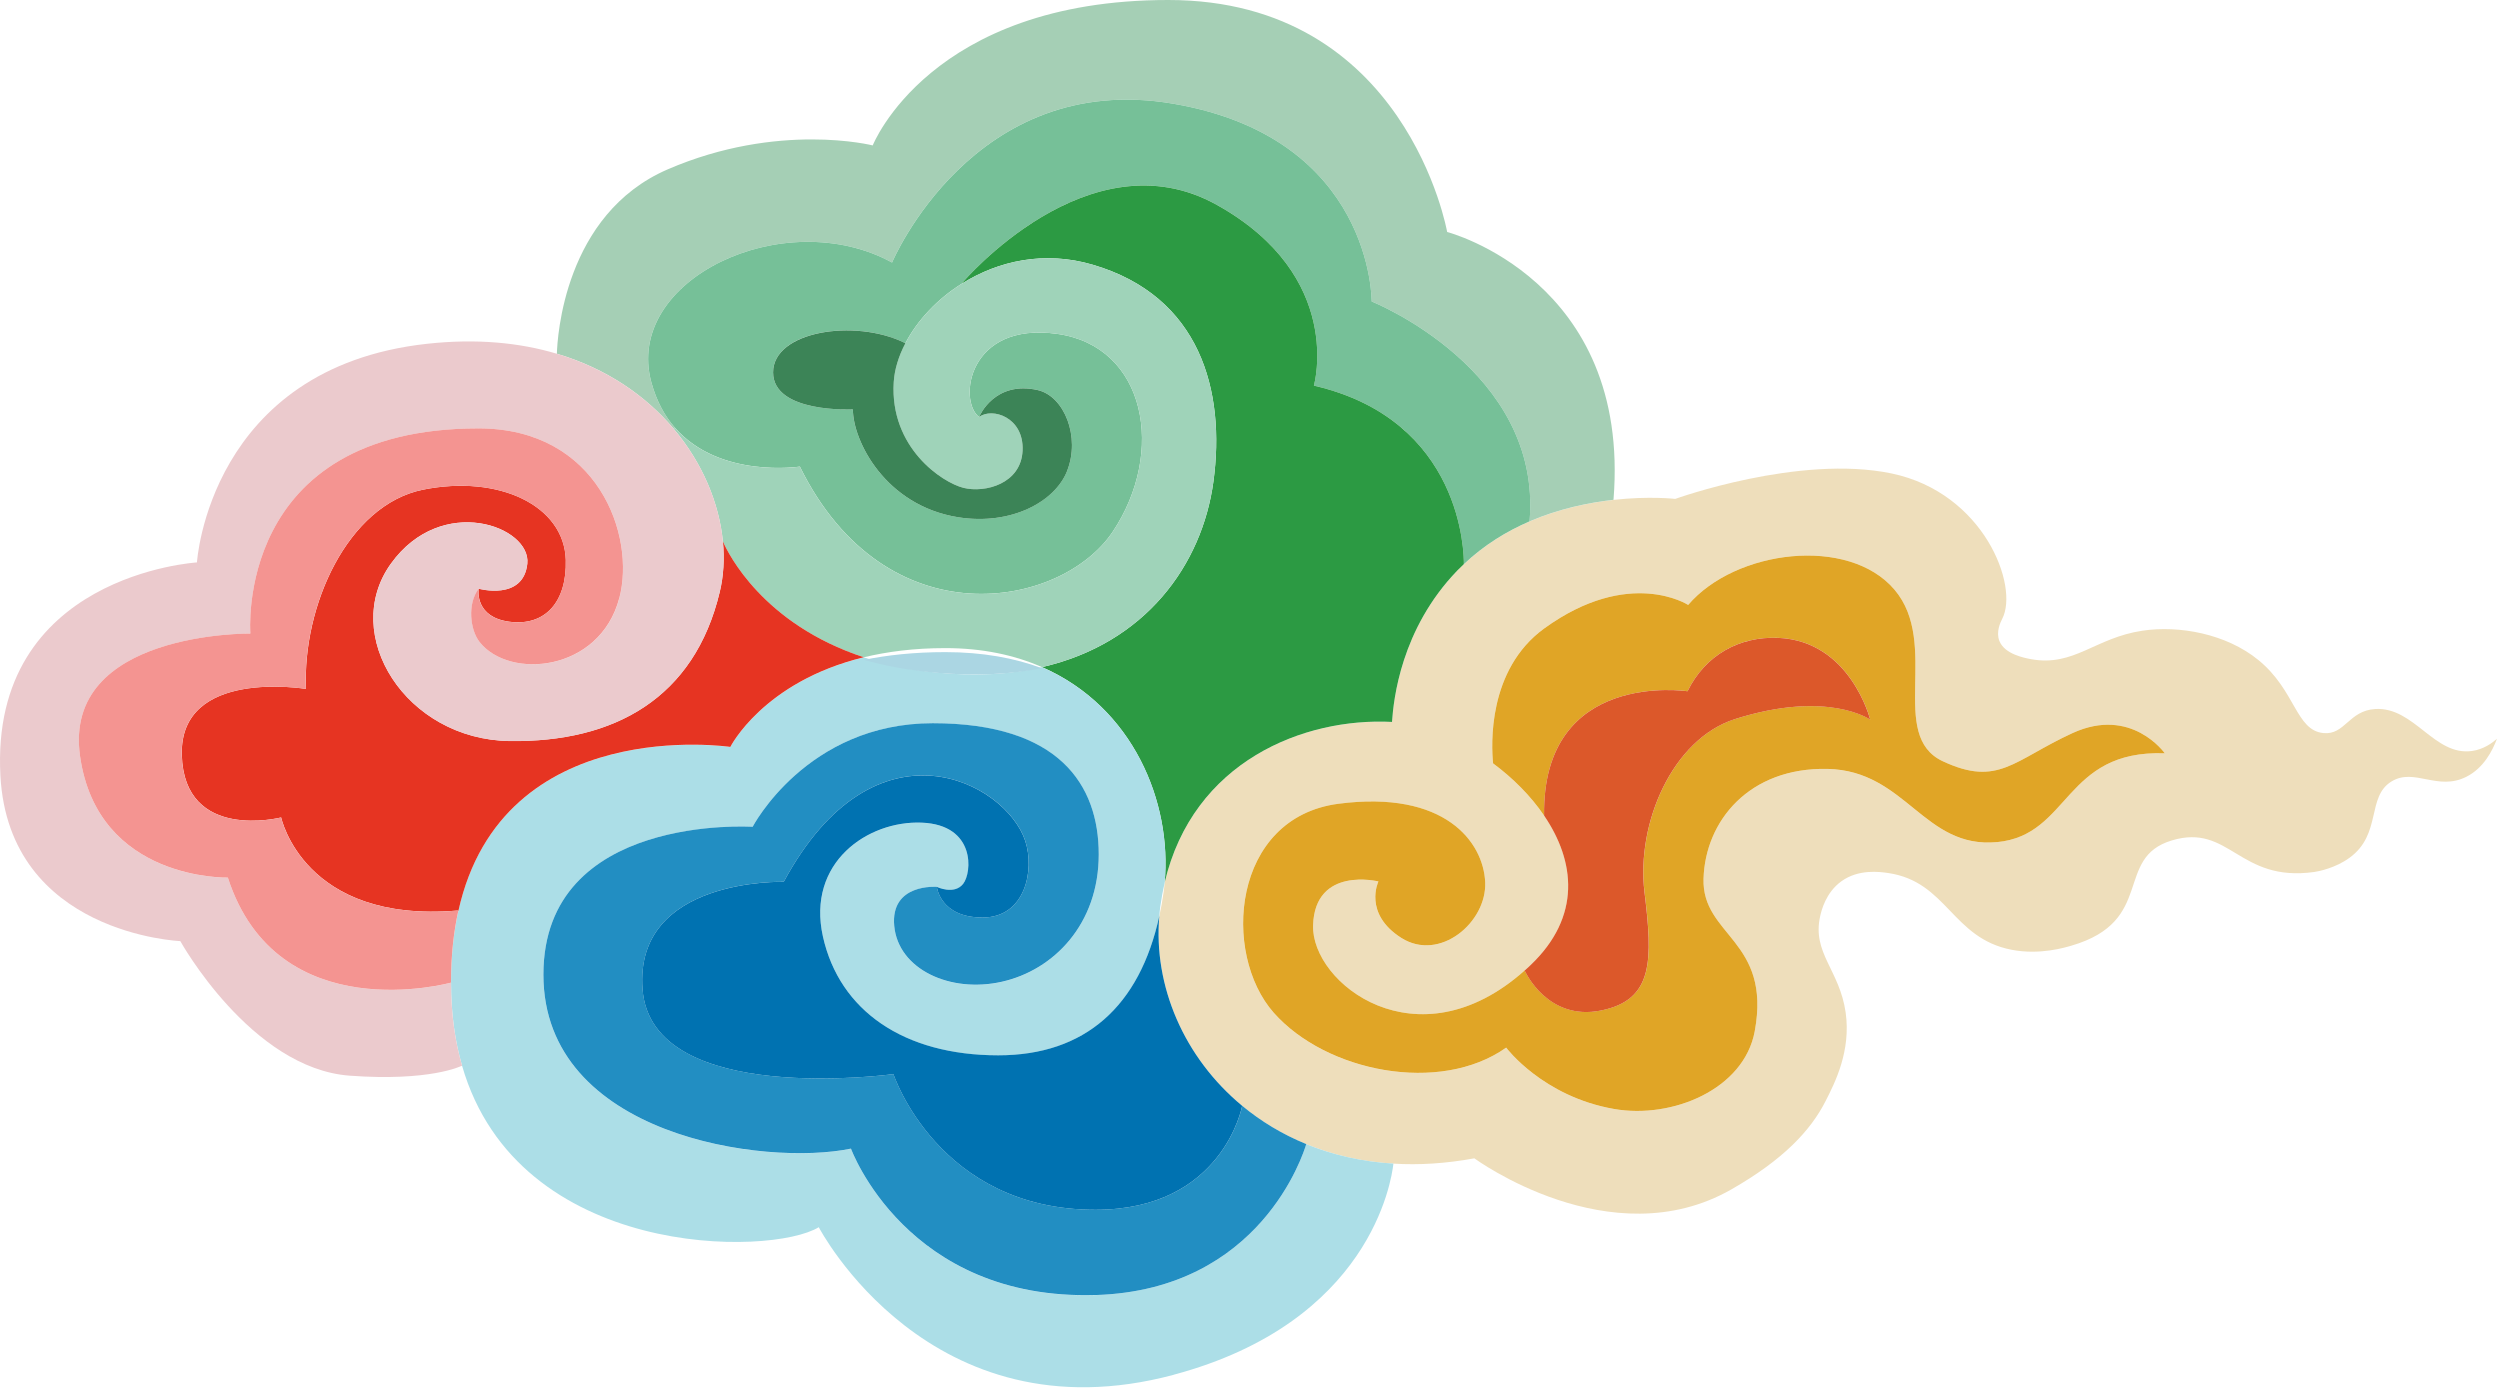 <svg width="189" height="105" fill="none" xmlns="http://www.w3.org/2000/svg"><path d="M110.668 42.652C110.5 42.807 110.336 42.964 110.176 43.133C105.905 47.555 105.353 52.899 105.239 54.581C98.571 54.234 90.198 57.56 88.048 66.731C88.028 66.975 88.004 67.208 87.969 67.446C87.88 68.071 87.775 68.67 87.646 69.251C87.189 74.535 89.511 79.958 93.916 83.608C95.323 84.773 96.944 85.76 98.755 86.498C100.734 87.306 102.936 87.827 105.344 87.971C107.258 88.09 109.303 87.966 111.461 87.57C111.461 87.57 121.764 95.14 130.898 89.915C134.806 87.679 136.88 85.479 138.018 83.234C138.734 81.831 139.938 79.451 139.534 76.56C139.077 73.324 136.978 72.054 137.605 69.264C137.699 68.837 138.027 67.481 139.206 66.627C140.504 65.69 142.09 65.904 142.756 66.002C147.207 66.662 147.565 70.928 152.074 71.802C154.222 72.218 156.131 71.627 156.605 71.49C162.98 69.626 159.797 64.863 164.184 63.538C168.571 62.214 169.23 66.721 174.95 65.923C175.304 65.873 176.567 65.621 177.626 64.847C180.088 63.053 178.889 60.232 180.809 59.072C182.535 58.026 184.285 59.83 186.468 58.719C187.77 58.054 188.427 56.761 188.77 55.853C188.397 56.179 187.75 56.656 186.88 56.774C184.027 57.175 182.524 53.429 179.57 53.601C177.556 53.725 177.279 55.589 175.638 55.419C173.56 55.206 173.55 52.198 170.74 49.903C168.289 47.899 164.728 47.269 161.969 47.681C158.379 48.217 156.797 50.427 153.544 49.833C153.073 49.743 151.55 49.467 151.152 48.454C150.883 47.766 151.237 47.041 151.366 46.788C152.655 44.314 149.99 37.26 143.008 35.794C136.021 34.333 126.649 37.717 126.649 37.717C126.649 37.717 124.704 37.488 121.985 37.791C120.114 38 117.873 38.46 115.64 39.418C113.919 40.161 112.204 41.202 110.672 42.654L110.668 42.652ZM116.733 61.657C115.723 60.169 114.371 58.821 112.874 57.71C112.741 56.367 112.438 50.636 116.744 47.509C123.177 42.848 127.623 45.734 127.623 45.734C131.189 41.554 139.746 40.489 143.222 44.58C146.698 48.67 142.689 55.6 146.877 57.554C151.069 59.511 152.227 57.469 156.682 55.421C161.143 53.379 163.653 56.948 163.653 56.948C155.991 56.685 156.518 63.14 150.973 63.665C145.424 64.19 144.107 58.266 138.164 58.133C132.218 58.004 128.914 62.084 128.785 66.431C128.652 70.774 133.933 71.061 132.655 77.967C131.844 82.36 126.409 84.61 122.024 83.841C116.623 82.9 113.864 79.202 113.864 79.202C108.842 82.757 100.26 81.047 96.297 76.569C92.338 72.093 93.129 61.822 101.184 60.766C109.239 59.714 112.145 63.667 112.278 66.694C112.411 69.724 108.842 72.747 105.938 70.909C103.035 69.064 104.208 66.64 104.208 66.64C104.208 66.64 99.415 65.46 99.266 69.946C99.122 74.348 107.142 80.59 115.243 73.387C115.402 73.254 115.555 73.111 115.71 72.96C119.575 69.282 119.081 65.102 116.735 61.657H116.733Z" fill="#EEDEBB"/><path d="M150.975 63.665C156.52 63.14 155.993 56.684 163.655 56.948C163.655 56.948 161.145 53.378 156.684 55.421C152.229 57.468 151.069 59.511 146.879 57.553C142.693 55.6 146.7 48.67 143.224 44.58C139.748 40.489 131.191 41.556 127.625 45.734C127.625 45.734 123.179 42.848 116.746 47.509C112.44 50.636 112.743 56.366 112.876 57.71C114.373 58.821 115.725 60.169 116.735 61.657C116.586 50.578 127.579 52.257 127.579 52.257C128.927 49.51 131.503 48.097 134.437 48.221C139.901 48.454 141.389 54.402 141.389 54.402C141.389 54.402 138.19 52.137 131.191 54.352C126.421 55.859 123.702 62.264 124.324 67.419C124.951 72.57 125.041 75.593 121.028 76.392C117.014 77.196 115.319 73.463 115.319 73.463L115.245 73.385C107.144 80.587 99.124 74.347 99.268 69.944C99.417 65.457 104.21 66.638 104.21 66.638C104.21 66.638 103.037 69.061 105.94 70.906C108.844 72.744 112.413 69.722 112.28 66.692C112.147 63.663 109.241 59.712 101.186 60.764C93.131 61.82 92.341 72.091 96.299 76.567C100.262 81.042 108.846 82.754 113.866 79.2C113.866 79.2 116.625 82.898 122.026 83.839C126.413 84.608 131.846 82.356 132.657 77.965C133.935 71.059 128.654 70.771 128.787 66.428C128.916 62.081 132.22 58.002 138.166 58.13C144.109 58.263 145.426 64.187 150.975 63.663V63.665Z" fill="#E0A526"/><path d="M141.387 54.404C141.387 54.404 139.899 48.456 134.435 48.223C131.501 48.099 128.925 49.513 127.577 52.259C127.577 52.259 116.584 50.578 116.733 61.659C119.079 65.105 119.573 69.284 115.708 72.962C115.553 73.111 115.4 73.254 115.24 73.389L115.315 73.468C115.315 73.468 117.01 77.201 121.023 76.397C125.037 75.6 124.947 72.575 124.32 67.424C123.697 62.269 126.419 55.864 131.186 54.356C138.188 52.141 141.384 54.407 141.384 54.407L141.387 54.404Z" fill="#DC582A"/><path d="M121.98 37.789C123.328 21.148 109.405 17.539 109.405 17.539C109.405 17.539 106.332 0 88.321 0C70.311 0 65.978 10.994 65.978 10.994C65.978 10.994 58.858 9.184 50.478 12.804C42.637 16.191 42.135 25.554 42.1 26.743C45.888 27.873 48.837 29.94 50.926 32.414L51.02 32.329C50.26 31.456 49.637 30.336 49.244 28.914C47.12 21.145 59.289 15.376 67.438 19.847C67.438 19.847 73.579 5.249 88.695 7.841C103.817 10.428 103.697 22.792 103.697 22.792C103.697 22.792 116.615 27.943 115.632 39.414C117.865 38.458 120.106 37.996 121.976 37.787L121.98 37.789Z" fill="#A5CFB5"/><path d="M115.634 39.414C116.619 27.943 103.699 22.792 103.699 22.792C103.699 22.792 103.819 10.428 88.697 7.841C73.581 5.249 67.44 19.848 67.44 19.848C59.288 15.376 47.122 21.145 49.246 28.914C49.639 30.336 50.259 31.458 51.022 32.329C54.404 36.215 60.47 35.274 60.47 35.274C66.97 48.465 80.237 46.022 84.124 40.196C88.137 34.183 86.656 26.181 79.923 25.24C73.19 24.299 72.418 30.286 74.015 31.526L74.02 31.521C74.079 31.377 75.232 28.76 78.455 29.489C80.449 29.944 81.701 33.02 80.668 35.616C79.752 37.92 76.451 39.741 72.449 39.105C66.904 38.223 64.477 33.305 64.477 30.946C64.477 30.946 58.445 31.268 58.445 28.15C58.445 25.031 64.586 24.07 68.355 25.9L68.445 25.95C69.334 24.24 70.852 22.598 72.77 21.409L72.751 21.379C72.751 21.379 82.324 10.075 92.004 15.494C101.691 20.908 99.329 29.152 99.329 29.152C110.583 31.754 110.676 41.886 110.668 42.65C112.199 41.198 113.914 40.157 115.636 39.414H115.634Z" fill="#76C098"/><path d="M110.668 42.652C110.679 41.888 110.583 31.756 99.33 29.153C99.33 29.153 101.691 20.91 92.004 15.496C82.322 10.077 72.751 21.38 72.751 21.38L72.77 21.411C75.456 19.736 78.936 18.932 82.61 20.013C90.731 22.393 92.664 29.53 91.736 36.406C90.875 42.722 86.584 48.639 78.776 50.434C85.678 53.448 88.612 60.675 88.046 66.729C90.193 57.558 98.567 54.232 105.237 54.578C105.351 52.897 105.903 47.555 110.174 43.131C110.334 42.964 110.498 42.805 110.666 42.65L110.668 42.652Z" fill="#2C9A43"/><path d="M88.734 103.929C103.561 99.963 105.197 89.304 105.342 87.967C102.934 87.823 100.732 87.303 98.752 86.495C98.53 87.252 95.277 97.504 82.87 97.907C68.53 98.373 64.333 86.843 64.333 86.843C57.838 88.195 41.081 85.902 41.081 73.686C41.081 61.47 56.898 62.513 56.898 62.513C56.898 62.513 60.982 54.682 70.513 54.682C80.045 54.682 83.064 59.316 83.064 64.6C83.064 69.883 79.654 73.344 75.746 74.226C71.833 75.108 67.918 73.285 67.606 70.023C67.293 66.76 70.828 67.054 70.828 67.054C70.828 67.054 72.13 67.679 72.812 66.832C73.493 65.985 73.777 62.365 69.694 62.198C65.618 62.03 60.966 65.201 62.216 70.814C63.47 76.419 68.342 79.787 75.468 79.787C82.038 79.787 86.164 76.078 87.646 69.252C87.661 68.999 87.689 68.747 87.724 68.494C87.809 67.884 87.919 67.298 88.048 66.734C88.614 60.682 85.682 53.453 78.778 50.439C76.44 50.979 73.786 51.147 70.813 50.846C68.735 50.633 66.909 50.225 65.303 49.696C57.685 51.556 55.214 56.478 55.214 56.478C55.214 56.478 37.979 53.895 34.652 68.866C34.298 70.467 34.099 72.266 34.099 74.294C34.099 76.644 34.398 78.726 34.934 80.575C39.17 95.243 58.294 94.995 61.899 92.776C61.899 92.776 70.262 108.877 88.731 103.935L88.734 103.929Z" fill="#ACDEE7"/><path d="M82.87 97.904C95.277 97.504 98.528 87.252 98.753 86.492C96.942 85.754 95.321 84.767 93.914 83.602L93.909 83.606C93.909 83.606 92.463 91.458 82.816 91.458C70.922 91.458 67.545 81.202 67.545 81.202C67.545 81.202 49.261 83.731 48.58 74.792C47.928 66.325 59.252 66.666 59.252 66.666C66.164 53.847 76.054 59.131 77.511 63.574C78.243 65.789 77.5 69.363 74.289 69.363C71.077 69.363 70.828 67.048 70.828 67.048C70.828 67.048 67.293 66.756 67.606 70.016C67.918 73.279 71.833 75.102 75.746 74.219C79.654 73.338 83.065 69.877 83.065 64.593C83.065 59.309 80.045 54.675 70.514 54.675C60.982 54.675 56.899 62.507 56.899 62.507C56.899 62.507 41.082 61.461 41.082 73.679C41.082 85.898 57.838 88.189 64.333 86.836C64.333 86.836 68.53 98.366 82.87 97.9V97.904Z" fill="#228EC2"/><path d="M93.909 83.608L93.913 83.604C89.507 79.956 87.185 74.533 87.644 69.247C86.162 76.073 82.035 79.782 75.466 79.782C68.34 79.782 63.468 76.417 62.214 70.809C60.966 65.196 65.615 62.025 69.692 62.193C73.775 62.361 73.491 65.98 72.809 66.827C72.128 67.675 70.826 67.05 70.826 67.05C70.826 67.05 71.07 69.365 74.286 69.365C77.502 69.365 78.241 65.791 77.509 63.576C76.052 59.135 66.162 53.849 59.249 66.668C59.249 66.668 47.926 66.326 48.577 74.794C49.259 83.733 67.542 81.204 67.542 81.204C67.542 81.204 70.918 91.46 82.813 91.46C92.461 91.46 93.907 83.608 93.907 83.608H93.909Z" fill="#0072B1"/><path d="M91.736 36.407C92.666 29.531 90.731 22.392 82.61 20.013C78.936 18.933 75.456 19.737 72.771 21.411C70.85 22.601 69.334 24.243 68.445 25.952C67.934 26.928 67.624 27.934 67.564 28.893C67.261 33.845 71.219 36.476 72.841 36.883C74.466 37.284 77.206 36.576 77.306 34.048C77.411 31.523 74.995 30.785 74.018 31.523L74.014 31.528C72.417 30.289 73.188 24.299 79.921 25.242C86.654 26.183 88.135 34.185 84.122 40.198C80.233 46.022 66.966 48.468 60.469 35.276C60.469 35.276 54.402 36.217 51.02 32.332L50.926 32.416C53.124 35.015 54.371 38.062 54.651 40.932C55.053 41.86 57.683 47.183 65.301 49.692C67.066 49.265 69.109 48.997 71.466 48.997C74.272 48.997 76.703 49.522 78.776 50.434C86.582 48.64 90.875 42.72 91.736 36.407Z" fill="#9FD3B9"/><path d="M80.668 35.618C81.701 33.02 80.449 29.947 78.455 29.491C75.232 28.762 74.079 31.38 74.02 31.523C74.994 30.785 77.41 31.523 77.308 34.048C77.207 36.576 74.468 37.284 72.842 36.883C71.221 36.476 67.263 33.845 67.566 28.893C67.625 27.936 67.933 26.93 68.447 25.952L68.357 25.902C64.589 24.073 58.447 25.04 58.447 28.152C58.447 31.264 64.479 30.949 64.479 30.949C64.479 33.307 66.906 38.225 72.451 39.107C76.454 39.741 79.757 37.922 80.67 35.618H80.668Z" fill="#3C8457"/><path d="M70.813 50.864C73.786 51.12 76.443 50.977 78.778 50.519C76.705 49.746 74.273 49.3 71.468 49.3C69.111 49.3 67.068 49.526 65.303 49.888C66.909 50.339 68.735 50.683 70.813 50.864Z" fill="#ABD6E3"/><path d="M55.212 56.471C55.212 56.471 57.683 51.549 65.301 49.689C57.683 47.18 55.053 41.857 54.651 40.93C54.779 42.254 54.701 43.543 54.417 44.732C52.496 52.797 46.432 56.123 38.545 56.02C30.658 55.92 25.706 47.96 29.551 42.615C33.389 37.277 40.166 39.795 39.865 42.615C39.561 45.44 36.19 44.504 36.19 44.504V44.508C36.17 44.647 35.917 46.655 38.508 47.002C41.188 47.359 42.864 45.534 42.775 42.328C42.654 38.214 37.702 35.864 31.985 37.018C26.261 38.179 22.866 45.841 23.134 52.083C23.134 52.083 13.568 50.478 13.747 57.075C13.926 63.667 21.256 61.798 21.256 61.798C21.256 61.798 22.955 69.82 34.578 68.838L34.656 68.857C37.984 53.886 55.218 56.469 55.218 56.469L55.212 56.471Z" fill="#E63422"/><path d="M54.651 40.931C54.373 38.061 53.123 35.012 50.926 32.416C48.837 29.941 45.888 27.875 42.1 26.744C39.29 25.901 36.013 25.579 32.279 25.991C15.8 27.805 14.889 42.519 14.889 42.519C14.889 42.519 -0.794 43.451 0.032 58.66C0.687 70.627 13.631 71.148 13.631 71.148C13.631 71.148 18.973 80.77 26.436 81.321C32.502 81.772 34.868 80.591 34.868 80.591L34.934 80.572C34.397 78.723 34.099 76.641 34.099 74.29C34.099 74.29 20.983 77.934 17.227 66.35C17.227 66.35 7.392 66.618 6.055 57.17C4.711 47.722 18.929 47.901 18.929 47.901C18.929 47.901 17.675 32.389 36.184 32.389C45.219 32.389 48.073 40.504 46.821 45.228C45.344 50.799 38.512 51.409 36.26 48.534C35.539 47.613 35.329 45.644 36.19 44.514V44.51C36.19 44.51 39.561 45.446 39.865 42.621C40.168 39.801 33.392 37.283 29.551 42.621C25.708 47.966 30.661 55.926 38.545 56.026C46.432 56.131 52.499 52.805 54.417 44.738C54.701 43.549 54.779 42.26 54.651 40.936V40.931Z" fill="#EBCACD"/><path d="M46.818 45.225C48.072 40.501 45.217 32.386 36.181 32.386C17.672 32.386 18.927 47.897 18.927 47.897C18.927 47.897 4.711 47.718 6.052 57.166C7.389 66.614 17.225 66.346 17.225 66.346C20.978 77.931 34.097 74.287 34.097 74.287C34.097 72.259 34.296 70.46 34.65 68.859L34.571 68.84C22.951 69.822 21.249 61.801 21.249 61.801C21.249 61.801 13.919 63.669 13.74 57.077C13.561 50.478 23.128 52.085 23.128 52.085C22.859 45.843 26.256 38.181 31.978 37.02C37.697 35.866 42.65 38.216 42.768 42.33C42.858 45.538 41.182 47.361 38.501 47.004C35.91 46.658 36.164 44.65 36.183 44.51C35.322 45.641 35.532 47.609 36.253 48.531C38.506 51.406 45.337 50.796 46.814 45.225H46.818Z" fill="#F49491"/></svg>